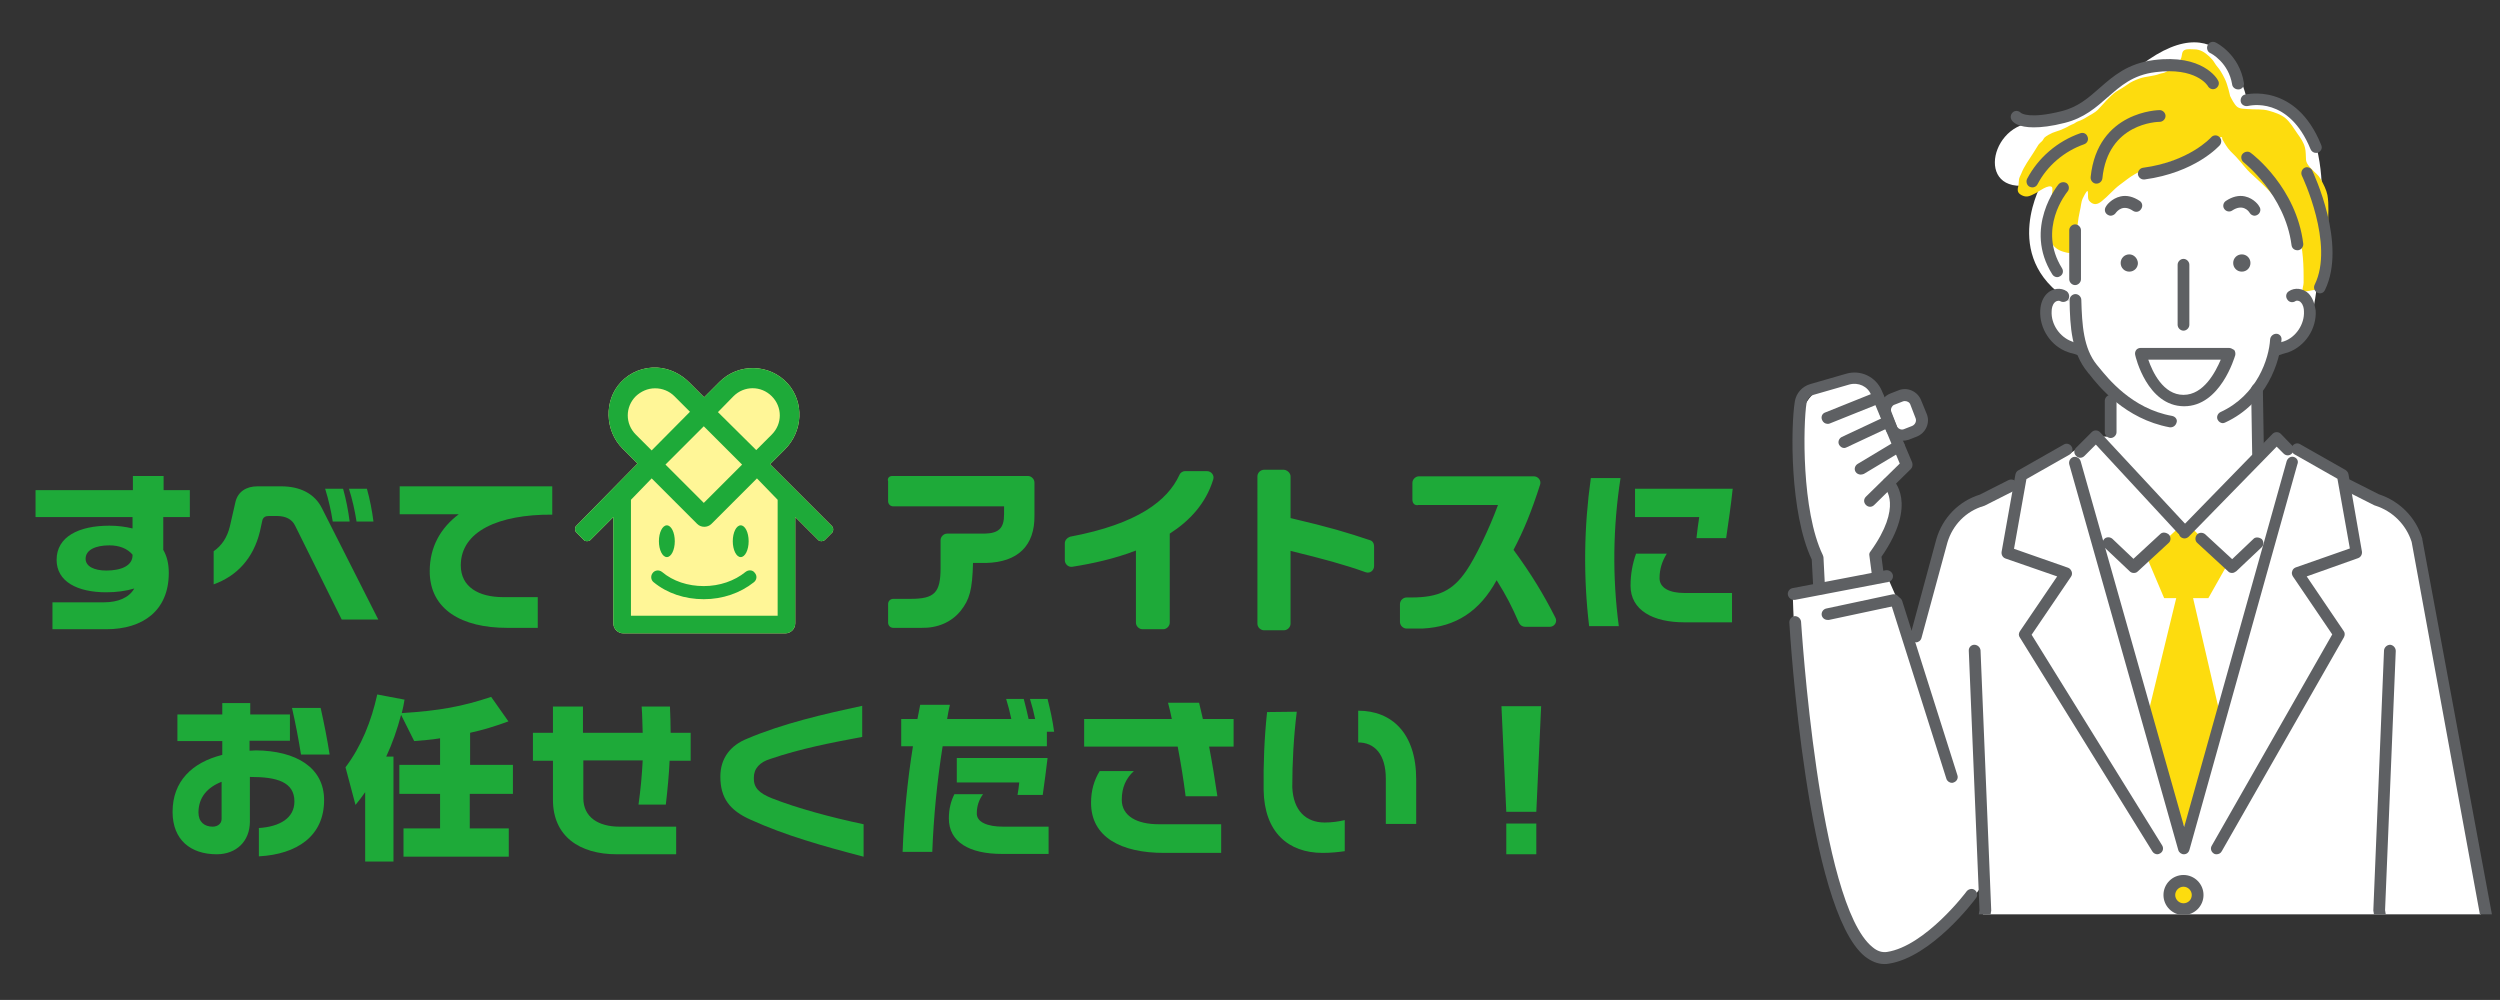 <?xml version="1.0" encoding="utf-8"?>
<!-- Generator: Adobe Illustrator 27.0.0, SVG Export Plug-In . SVG Version: 6.00 Build 0)  -->
<svg version="1.1" id="レイヤー_1" xmlns="http://www.w3.org/2000/svg" xmlns:xlink="http://www.w3.org/1999/xlink" x="0px"
	 y="0px" viewBox="0 0 724.3 289.7" style="enable-background:new 0 0 724.3 289.7;" xml:space="preserve">
<rect x="0" y="0" width="724.3" height="289.7" fill="#333333" stroke="none"/>
<style type="text/css">
	.st0{fill:#1EAA39;}
	.st1{fill:#FFF697;}
	.st2{clip-path:url(#SVGID_00000167361390386998874040000013503951756405591728_);}
	.st3{fill:#FFFFFF;}
	.st4{fill:#5E6063;}
	.st5{fill:#FDDC0E;}
</style>
<g>
	<path class="st0" d="M47.3,149.7v9.6c1.1,1.9,1.6,4.1,1.6,6.7c0,10.9-7.5,16.3-18.1,16.3H15.2v-7.8h15c3.9,0,7.2-1.3,8.7-4
		c-2.3,0.7-5.1,1.1-8.1,1.1c-8.4,0-14.4-3.1-14.4-9.4c0-6.7,6.4-9.9,15.3-9.9c2.4,0,4.6,0.3,6.7,0.8v-3.3H10.3v-7.8h28.2v-4.1h8.9
		v4.1H55v7.8H47.3z M38.4,160.9v-0.2c-1.5-1.8-3.9-2.7-6.7-2.7c-4,0-6.9,1.3-6.9,3.9c0,2.2,2.5,3.4,6,3.4
		C35.3,165.3,38.4,163.8,38.4,160.9z"/>
	<path class="st0" d="M80.3,149.5h-2.5c-0.9,0-1.6,0.4-1.8,1.3l-0.7,3.2c-1.9,7.8-6.7,12.9-13.4,15.3v-9.6c2.3-1.6,3.9-3.9,4.7-7.2
		l1.6-7c0.7-3.1,3.2-4.6,6.4-4.6h6.9c5.4,0,9.7,2.1,11.8,6.4l16.3,32.2H99l-13.5-27.2C84.6,150.4,82.7,149.5,80.3,149.5z
		 M99.4,141.6c0.9,3.2,1.5,6.4,1.9,9.5h-4.9c-0.5-3.2-1.2-6.3-2.2-9.5H99.4z M106.3,141.6c0.9,3.2,1.5,6.4,1.9,9.5h-4.9
		c-0.5-3.2-1.2-6.3-2.2-9.5H106.3z"/>
	<path class="st0" d="M133.5,163.8c0,6.2,5.1,9.2,12.3,9.2h10v8.9h-8.9c-13.1,0-22.4-5.3-22.4-16.4c0-7,3.1-12.5,8.4-16.5h-17.1
		v-8.1H160v8.2C144.5,149,133.5,153.9,133.5,163.8z"/>
	<path class="st0" d="M469.5,138.5c-2.2,14.2-2.4,28.6-0.5,42.9h-8.6c-1.7-14.3-1.5-28.7,0.5-42.9H469.5z M488,171.8h13.8v8.5H488
		c-9.1,0-15.6-3.5-15.6-10.6c0-3.4,0.6-6.5,1.6-9.3h8.9c-1.3,2.1-2.1,4.4-2.1,7.1C480.8,170.4,483.8,171.8,488,171.8z M492.3,149.8
		h-18.6v-8.2h28.3c-0.5,4.7-1.2,9.5-1.9,14.3h-8.6C491.7,153.9,492,151.9,492.3,149.8z"/>
	<path class="st0" d="M93.9,231.8c0,10.4-7.8,15.7-18.9,16.3v-8.2c6.1-0.4,10.3-2.9,10.3-7.7c0-5.7-5.2-7.1-12.6-7.1
		c-0.1,0-0.2,0-0.3,0V238c0,5.8-4,9.5-9.6,9.5c-7.5,0-12.8-4.1-12.8-12.3c0-8.8,5.6-14.3,14.4-16.5v-4h-13V207h13v-3.3h8.1v3.3H84
		v7.6H72.3v2.9c0.6,0,1.2-0.1,1.8-0.1C85.7,217.5,93.9,222.3,93.9,231.8z M64.2,226.5c-4.1,1.6-6.7,4.5-6.7,8.9
		c0,2.7,1.7,4.1,4.1,4.1c1.5,0,2.6-0.9,2.6-2.2V226.5z M87.2,218.6c-0.7-4.5-1.6-9.1-2.6-13.5h8.3c1,4.5,1.9,9,2.6,13.5H87.2z"/>
	<path class="st0" d="M136.1,230V240h11.3v8.2h-30.5V240h10.6V230h-11.8v-8.4h11.8v-7.7c-2.4,0.4-4.9,0.6-7.5,0.8l-3.8-7.6
		c-1.1,4.2-2.5,8.2-4.3,12.1h2.1v30.4h-8.2v-20.1c-0.9,1.3-1.8,2.5-2.8,3.7l-2.9-10.9c4.6-6.1,7.5-13.4,9.2-21.1l7.9,1.5
		c-0.2,1.4-0.5,2.7-0.8,3.9c11-0.7,17.5-1.9,25.9-4.7l5,7.1c-3.8,1.4-7.4,2.5-11.1,3.3v9.3h12.4v8.4H136.1z"/>
	<path class="st0" d="M185,233c0.6-4.2,1-8.5,1.2-12.7H169v10.9c0,5.6,4.4,8.3,10.5,8.3h16.4v8h-17.2c-10.8,0-18.5-5.2-18.5-15.8
		v-11.3h-5.8v-8.1h5.8v-7.6h8.7v7.6h17.3c-0.1-2.5-0.1-5.1-0.3-7.6h8.2c0.1,2.5,0.2,5.1,0.2,7.6h5.8v8.1h-6.1
		c-0.2,4.2-0.6,8.5-1.1,12.7H185z"/>
	<path class="st0" d="M223.7,231.3c7.1,2.8,17,5.5,26.5,7.5v9.4c-11.9-3.1-22.8-6.2-32.7-10.7c-6.1-2.7-8.8-6.3-8.8-12.5
		c0-5.4,3-9.1,7.8-11c10.1-4.3,22-7.1,33.3-9.5v9c-9.1,1.7-17.9,3.4-26.7,6.4c-2.9,0.9-4.7,2.7-4.7,5.4
		C218.3,228.2,219.9,229.8,223.7,231.3z"/>
	<path class="st0" d="M273.1,216.2c-1.6,10.1-2.6,20.3-3,30.6h-8.6c0.4-10.4,1.4-20.6,3-30.6h-3.4v-7.9h4.7c0.3-1.4,0.5-2.7,0.8-4.1
		h8.6c-0.3,1.4-0.6,2.7-0.8,4.1H293c-0.4-1.9-0.9-3.9-1.5-5.8h5.1c0.5,1.9,1,3.9,1.4,5.8h1.9c-0.4-1.9-0.9-3.9-1.5-5.8h5.1
		c0.8,3.2,1.5,6.4,1.9,9.5h-2.1v4.2H273.1z M290.6,239.5h13.2v7.9h-13.5c-9.4,0-15.4-3.4-15.4-10.3c0-2.7,0.6-5,1.6-7h8.3
		c-1.2,1.6-1.8,3.5-1.8,5.5C282.9,238.2,286.1,239.5,290.6,239.5z M294.8,230.3c0.2-1.2,0.4-2.4,0.5-3.6h-18.1v-7.1h26.3
		c-0.4,3.5-0.9,7.1-1.4,10.7H294.8z"/>
	<path class="st0" d="M357.4,208.3v8h-7.1c0.9,4.7,1.7,9.6,2.4,14.4h-9.2c-0.6-4.8-1.4-9.7-2.3-14.4h-27.1v-8h25.4
		c-0.3-1.6-0.7-3.1-1.1-4.7h9c0.4,1.6,0.7,3.1,1.1,4.7H357.4z M335.7,238.8h18.1v8.3h-16.6c-12.3,0-21.1-4.5-21.1-14.5
		c0-3.6,0.9-6.6,2.5-9.2h9.9c-2.3,2.1-3.5,4.8-3.5,8.3C325,236.5,329.5,238.8,335.7,238.8z"/>
	<path class="st0" d="M383.8,238.3c2.1,0,4.1-0.3,5.8-0.7v9c-2,0.3-4.2,0.5-6.4,0.5c-10,0-16.9-6-17.1-18.2
		c-0.1-7.6,0.2-15.2,1-22.6l8.6-0.1c-0.9,7.3-1.3,14.6-1.3,21.9C374.7,234.9,378.4,238.3,383.8,238.3z M410.3,225.8v12.9h-8.8v-13.1
		c0-7.1-3.3-10.5-8-10.5v-9.2C403.3,205.9,410.3,212.5,410.3,225.8z"/>
	<path class="st0" d="M446.5,204.6l-1.4,30.6h-8.7l-1.4-30.6H446.5z M436.4,238.6h8.7v8.9h-8.7V238.6z"/>
</g>
<g>
	<path class="st1" d="M241,152.4l-17.9-17.9l4.3-4.3c5.2-5.2,5.7-13.6,0.8-19.1c-5.3-5.8-14.3-5.9-19.7-0.5l-4.5,4.5l-4.3-4.3
		c-2.5-2.5-5.8-4.1-9.3-4.3c-3.9-0.2-7.8,1.3-10.5,4.2c-5,5.3-4.7,14.1,0.5,19.3l4.3,4.3l-17.8,18.1c-0.4,0.4-0.4,1.3,0,1.8l2.3,2.3
		c0.4,0.4,1.3,0.4,1.8,0l6.7-6.7v30.8c0,1.6,1.3,2.9,2.9,2.9h46.9c1.6,0,2.9-1.3,2.9-2.9v-30.8l6.7,6.7c0.4,0.4,1.3,0.4,1.8,0
		l2.3-2.3C241.5,153.6,241.5,152.9,241,152.4z"/>
	<g>
		<path class="st0" d="M241,152.4l-17.9-17.9l4.3-4.3c5.2-5.2,5.7-13.6,0.8-19.1c-5.3-5.8-14.3-5.9-19.7-0.5l-4.5,4.5l-4.3-4.3
			c-2.5-2.5-5.8-4.1-9.3-4.3c-3.9-0.2-7.8,1.3-10.5,4.2c-5,5.3-4.7,14.1,0.5,19.3l4.3,4.3l-17.8,18.1c-0.4,0.4-0.4,1.3,0,1.8
			l2.3,2.3c0.4,0.4,1.3,0.4,1.8,0l6.7-6.7v30.8c0,1.6,1.3,2.9,2.9,2.9h46.9c1.6,0,2.9-1.3,2.9-2.9v-30.8l6.7,6.7
			c0.4,0.4,1.3,0.4,1.8,0l2.3-2.3C241.5,153.6,241.5,152.9,241,152.4z M212.5,114.8c3.1-3.1,8-3.1,11.1,0c3.1,3.1,3.1,8,0,11.1
			l-4.5,4.5l-11.1-11L212.5,114.8z M203.9,123.5l11.1,11.1l-11.1,11.1l-11.1-11.1L203.9,123.5z M184.2,125.9c-3.1-3.1-3.1-8,0-11.1
			c1.5-1.4,3.4-2.3,5.6-2.3c2.1,0,4.1,0.8,5.6,2.3l4.5,4.5l-11.1,11.2L184.2,125.9z M225.1,178.4h-42.3v-33.6l6-6.2l13.2,13.2
			c1.1,1.1,3,1.1,4.1,0l13.2-13.2l6,6.2v33.6H225.1z"/>
		<path class="st0" d="M216,165.7c-3.2,2.6-7.5,4.1-12.1,4.1s-8.9-1.4-12.1-4.1c-0.9-0.7-2.1-0.5-2.7,0.3c-0.7,0.9-0.5,2.1,0.3,2.7
			c3.9,3.2,9,4.9,14.5,4.9s10.6-1.8,14.5-4.9c0.9-0.7,1-1.9,0.3-2.7C218.1,165.1,216.9,165,216,165.7z"/>
		<ellipse class="st0" cx="193.2" cy="156.8" rx="2.3" ry="4.6"/>
		<ellipse class="st0" cx="214.6" cy="156.8" rx="2.3" ry="4.6"/>
	</g>
</g>
<path class="st0" d="M258.5,137.9h39.3c1,0,1.9,0.9,1.9,1.9v9.6c0.1,8.7-4.8,13.5-14.1,13.7h-3.7c-0.2,7.9-1,10.6-3.6,13.9
	c-2.7,3.3-6.7,5-11.4,4.9h-8.1c-0.9,0-1.5-0.7-1.5-1.5v-5.4c0-0.9,0.7-1.5,1.5-1.5h5c7,0,8.7-1.8,8.7-9v-8c0-1,0.9-1.9,1.9-1.9h10.9
	c4.1-0.1,5.6-1.6,5.6-5.6v-2.3h-32.1c-0.9,0-1.5-0.7-1.5-1.5v-5.8C257,138.6,257.6,137.9,258.5,137.9z M373.9,138v12.1
	c11.5,2.7,16.1,4.1,23,6.4c0.8,0.2,1.2,1,1.2,1.8v5.7c0,1.3-1.2,2.2-2.4,1.8c-6.1-2.2-12.4-3.9-21.8-6.2v21.1c0,1-0.9,1.9-1.9,1.9
	h-5.8c-1,0-1.9-0.9-1.9-1.9V138c0-1,0.9-1.9,1.9-1.9h5.8C373,136.2,373.9,137.1,373.9,138z M409.2,144.8v-4.9c0-1,0.9-1.9,1.9-1.9
	h33.3c1.2,0,2.2,1.2,1.8,2.4c-2.5,7.8-4.7,13.2-7.7,18.9c5.2,7.1,8.7,12.9,12.1,19.6c0.7,1.2-0.2,2.7-1.6,2.7h-7.1
	c-0.8,0-1.4-0.4-1.8-1.1c-2.1-4.8-3.6-7.8-6.5-12.4c-4.9,9-11.8,13.5-21.4,14h-4.7c-1,0-1.9-0.9-1.9-1.9v-5.2c0-1,0.9-1.9,1.9-1.9
	h1.4c7.9,0,12-2,15.9-7.7c2.5-3.6,6.6-12,9.2-19.1H411C409.9,146.6,409.2,145.8,409.2,144.8z M338.9,154.6v25.8c0,1-0.9,1.9-1.9,1.9
	h-6c-1,0-1.9-0.9-1.9-1.9v-20.9c-6.2,2.4-12.7,3.8-18.4,4.7c-1.1,0.2-2.2-0.7-2.2-1.9v-4.9c0-0.9,0.7-1.6,1.5-1.9
	c19.7-3.7,28.3-10.5,31.7-17.9c0.3-0.7,1-1.1,1.6-1.1h6.4c1.2,0,2.2,1.2,1.8,2.4C349.4,145.8,344.7,150.9,338.9,154.6z"/>
<g>
	<defs>
		<polygon id="SVGID_1_" points="570.8,264.9 730.8,264.9 717.2,135.5 689.6,0 574.2,3.1 507.8,90.6 506.4,250.9 543.9,289.7 		"/>
	</defs>
	<clipPath id="SVGID_00000157306532887288352470000008976454673261171101_">
		<use xlink:href="#SVGID_1_"  style="overflow:visible;"/>
	</clipPath>
	<g style="clip-path:url(#SVGID_00000157306532887288352470000008976454673261171101_);">
		<g>
			<path class="st3" d="M688.5,144.9c-11.3-2.7-9.7-7.2-9.7-7.2l-19.1-10.7l-5.4,5.6l-0.3-19.7l5.4-12.7c0,0,9.1,4,11.6-15.4
				l1.7-28.9c0,0,0.4-21.4-9.7-24.2c-10.1-2.8-12-2.6-12-2.6S645.8-0.7,620.1,19c0,0-18.3,15.7-31.4,16.6c-13.1,1-16.6,23.7,3.1,17
				c0,0-12.7,21.6,7.6,34.4c0,0-9.9-1.7-5.3,7.1c4.6,8.8,9.1,8.5,9.1,8.5l8.2,11.3l-0.8,12.6h-3.6l-7.6,5.1l-28.4,14.8
				c0,0-7,4.8-11.1,19.8s-5,19.3-5,19.3l-8.1-18.4l-2.5,0.4l-0.4-7.9c0,0,6.1-12.7,4.5-18.8l5.3-6.6l-3.9-7.7c0,0,6.9-2.5,6.7-4.2
				c-0.2-1.7-4.4-7.7-4.4-7.7l-6.7,1.6c0,0-2.4-9-16.2-4.4c-13.7,4.6-7.4,32.2-7.4,32.2l5,25.7l-7.4,2.6c0,0,2.3,100.7,27.4,105.4
				c0,0,22.9-11.9,27.8-22l0.2,7.2l-3,19.6h150.1l-21.5-122.1C700.7,160.1,699.7,147.5,688.5,144.9z"/>
		</g>
		<g>
			<path class="st4" d="M551.1,174.1c-0.3-0.9-1.2-1.4-2.1-1.1c-0.9,0.3-1.4,1.2-1.1,2.1l16,50.5c0.2,0.7,0.9,1.2,1.6,1.2
				c0.2,0,0.3,0,0.5-0.1c0.9-0.3,1.4-1.2,1.1-2.1L551.1,174.1z"/>
		</g>
		<g>
			<path class="st4" d="M548.3,172.2l-19.2,4.1c-0.9,0.2-1.5,1.1-1.3,2c0.2,0.8,0.9,1.3,1.7,1.3c0.1,0,0.2,0,0.4,0l19.2-4.1
				c0.9-0.2,1.5-1.1,1.3-2C550.1,172.6,549.2,172,548.3,172.2z"/>
		</g>
		<g>
			<path class="st4" d="M572.2,257.9c-0.7-0.6-1.8-0.4-2.4,0.3c-0.1,0.2-12,15.9-23.1,17.6c-1.4,0.2-2.8-0.2-4.2-1.4
				c-15.7-12.6-20.6-93.5-20.7-94.3c-0.1-0.9-0.9-1.6-1.8-1.6c-0.9,0.1-1.6,0.9-1.6,1.8c0.2,3.4,5.1,83.2,21.9,96.8
				c1.8,1.4,3.7,2.2,5.6,2.2c0.4,0,0.8,0,1.3-0.1c12.4-1.9,24.7-18.2,25.2-18.9C573.1,259.5,572.9,258.5,572.2,257.9z"/>
		</g>
		<g>
			<polygon class="st5" points="622,208.2 628.4,230.4 633.7,241.2 636.7,232 643.6,208.8 633,163 			"/>
		</g>
		<g>
			<polygon class="st5" points="631.5,152.6 622,161.5 627,173.3 639.8,173.3 645.5,163.2 634.6,152.6 			"/>
		</g>
		<g>
			<path class="st4" d="M653.9,111.1c-0.9,0-1.7,0.8-1.7,1.7l0.3,18.6c0,0.9,0.8,1.7,1.7,1.7c0,0,0,0,0,0c0.9,0,1.7-0.8,1.7-1.7
				l-0.3-18.6C655.6,111.8,654.8,111.1,653.9,111.1z"/>
		</g>
		<g>
			<path class="st4" d="M611.5,114.4c-0.9,0-1.7,0.8-1.7,1.7v9.1c0,0.9,0.8,1.7,1.7,1.7s1.7-0.8,1.7-1.7v-9.1
				C613.2,115.1,612.4,114.4,611.5,114.4z"/>
		</g>
		<g>
			<path class="st4" d="M572,186.8c-0.9,0-1.7,0.8-1.6,1.8l3.1,75.1l-3.1,18.2c-0.2,0.9,0.5,1.8,1.4,1.9c0.1,0,0.2,0,0.3,0
				c0.8,0,1.5-0.6,1.7-1.4l3.1-18.6l-3.1-75.4C573.7,187.5,572.9,186.8,572,186.8z"/>
		</g>
		<g>
			<path class="st4" d="M691,263.7l3.1-75.1c0-0.9-0.7-1.7-1.6-1.8c-0.9,0-1.7,0.7-1.8,1.6l-3.1,75.4l3.1,18.6
				c0.1,0.8,0.9,1.4,1.7,1.4c0.1,0,0.2,0,0.3,0c0.9-0.2,1.5-1,1.4-1.9L691,263.7z"/>
		</g>
		<g>
			<path class="st4" d="M632.6,75c-0.9,0-1.7,0.8-1.7,1.7v17.4c0,0.9,0.8,1.7,1.7,1.7s1.7-0.8,1.7-1.7V76.7
				C634.3,75.8,633.5,75,632.6,75z"/>
		</g>
		<g>
			<path class="st3" d="M632.6,116.1c9.4,0.1,13.2-13.5,13.2-13.5h-25.6C620.1,102.5,623.2,116,632.6,116.1z"/>
			<path class="st4" d="M645.8,100.8h-25.6c-0.5,0-1,0.2-1.3,0.6c-0.3,0.4-0.4,0.9-0.3,1.4c0.1,0.6,3.5,14.8,14.1,14.9
				c0,0,0,0,0.1,0c10.5,0,14.6-14.2,14.8-14.8c0.1-0.5,0-1.1-0.3-1.5C646.8,101.1,646.3,100.8,645.8,100.8z M632.6,114.4
				C632.6,114.4,632.6,114.4,632.6,114.4c-5.9,0-9-6.7-10.2-10.2h21C641.9,107.7,638.5,114.4,632.6,114.4z"/>
		</g>
		<g>
			<path class="st4" d="M581.9,139.1l-8.3,4.2c-6.1,1.9-10.8,6.7-12.6,12.9l-7.5,27.7c-0.2,0.9,0.3,1.8,1.2,2.1
				c0.1,0,0.3,0.1,0.4,0.1c0.7,0,1.4-0.5,1.6-1.3l7.5-27.6c1.5-5.1,5.4-9.1,10.5-10.6c0.1,0,0.2-0.1,0.3-0.1l8.5-4.3
				c0.8-0.4,1.2-1.4,0.8-2.3C583.8,139,582.8,138.7,581.9,139.1z"/>
		</g>
		<g>
			<path class="st5" d="M672.3,51.8c-1-1.8-4-3.4-4.2-5.5c-0.1-1.2,0-2.3-0.3-3.5c-0.4-1.6-1.2-2.7-2.2-4.1c-1.1-1.6-2-3.2-3.5-4.5
				c-1.4-1.1-3-1.6-4.7-2.1c-2-0.6-4.1-0.3-6.2-0.5c-1-0.1-2.3,0-3.1-0.7c-0.8-0.7-1.5-2.1-2-3.1c0,0-0.7-3.4-1.6-5.1
				c-0.3-0.7-0.7-1.3-1.1-2c-0.5-0.9-1.3-1.6-1.8-2.5c-0.7-1.2-2.2-2.6-3.5-3.3c-0.8-0.4-1.5-0.6-2.3-0.6c-0.8,0-2.1-0.2-2.9,0.2
				c-0.8,0.4-0.7,1.4-0.9,2.1c-0.2,0.7-0.7,1.5-1.2,2c-0.6,0.6-1.5,1.2-2.2,1.6c-0.4,0.2-0.8,0.5-1.2,0.7c-0.5,0.3-1.2,0.3-1.7,0.5
				c-1.8,0.7-3.9,0.7-5.7,1.3c-1.4,0.5-2.6,1-3.8,1.9c-0.4,0.3-0.8,0.5-1.2,0.8c-0.6,0.4-1.4,0.8-2,1.2c-1.9,1.4-3.6,3.5-5.2,5.2
				c-0.9,0.9-2.1,1.4-3.2,2.1c-0.9,0.6-1.8,1-2.9,1.4c-0.4,0.2-0.7,0.5-1,0.6c-0.4,0.2-0.8,0.3-1.3,0.6c-0.8,0.5-1.6,0.8-2.5,1.2
				c-0.8,0.3-1.6,0.5-2.3,0.8c-0.7,0.3-1.6,0.8-2.2,1.3c-0.4,0.4-0.5,0.9-0.9,1.2c-0.3,0.3-0.6,0.5-0.9,0.9c-0.5,0.8-1,1.6-1.5,2.4
				c-1.2,1.9-2.7,3.9-3.5,6c-0.3,0.7-0.7,1.3-0.7,2.1c-0.1,0.6,0,1.1-0.2,1.7c-0.3,1.2-0.1,1.9,1.1,2.5c1.6,0.8,2.6,0,4.1-0.7
				c0.7-0.4,3.7-2.6,4.6-1.7c0.2,0.2,0.1,1.1,0.1,1.4c-0.1,1.1-0.5,2.1-0.9,3.2c-0.4,1.1-0.5,2.1-0.6,3.2c0,1-0.4,1.9-0.4,2.9
				c0,3,1.4,6.6,4.4,7.8c0.9,0.3,2.5,0.9,3.4,0.4c1-0.5,1.1-2.8,1.1-3.7c0.1-2.7,0.4-5.8,1-8.4c0.3-1.1,0.3-2.4,0.8-3.5
				c0.2-0.4,1-2.1,1.4-2.2c0.4,1.1-0.3,2.3,0.8,3.2c1.1,1,2.2,0.7,3.3-0.2c1.9-1.5,3.4-3.4,5.3-4.8c1.5-1.1,2.8-2.2,4.4-3.1
				c2.5-1.4,4.9-1.9,7.6-2.7c2.5-0.7,4.8-1.6,7.3-2.5c1.4-0.5,2.6-1.3,4-2c1.3-0.6,2.6-1,3.8-1.8c0.5-0.3,1.1-0.6,1.5-1
				c0.2-0.2,0.4-0.7,0.7-0.7c0.5,0,0.2,0.4,0.4,0.7c0.3,0.6,0.7,1.2,1,1.7c0.8,1.3,1.8,2.2,2.9,3.3c1.6,1.7,2.9,3.6,4.6,5.1
				c1.9,1.7,3.7,3.4,5.5,5.3c4.5,4.7,8.2,10.4,9.1,17c0.3,2.4,0.4,4.8,0.4,7.2c0,0.6,0,1.3,0,1.9c0,0.8-0.4,1.6-0.3,2.4
				c0.9,0.3,2-0.1,2.8-0.2c1.2-0.2,2-0.2,2.6-1.4c1.2-2.1,0.8-4.7,1-6.9c0.2-3.5,1.1-6.9,1-10.5c0-2.9,0.3-6-0.2-8.8
				C674,55,673.2,53.4,672.3,51.8z"/>
		</g>
		<g>
			<path class="st4" d="M603.3,99.9c-0.7-0.3-1.3-0.5-1.9-0.6c-0.4-0.1-0.8-0.2-1.2-0.4c-3.5-1.3-6-5-5.8-8.7c0-0.8,0.2-1.9,0.9-2.6
				c0.4-0.4,1.1-0.6,1.5-0.4c0.8,0.5,1.8,0.3,2.4-0.4c0.5-0.8,0.3-1.8-0.4-2.4c-1.7-1.2-4.2-0.9-5.8,0.7c-1.1,1.1-1.8,2.8-1.9,4.8
				c-0.3,5.3,3.1,10.4,8,12.1c0.5,0.2,0.9,0.3,1.4,0.4c0.6,0.2,1.1,0.3,1.5,0.5c0.2,0.1,0.4,0.1,0.7,0.1c0.7,0,1.3-0.4,1.6-1
				C604.6,101.2,604.2,100.2,603.3,99.9z"/>
		</g>
		<g>
			<path class="st4" d="M668.9,85.1c-1.6-1.6-4.1-1.9-5.8-0.7c-0.8,0.5-1,1.6-0.4,2.4c0.5,0.8,1.6,1,2.4,0.4
				c0.3-0.2,1.1-0.1,1.5,0.4c0.7,0.7,0.9,1.8,0.9,2.6c0.2,3.7-2.3,7.5-5.8,8.7c-0.4,0.1-0.8,0.2-1.2,0.4c-0.6,0.2-1.3,0.4-1.9,0.6
				c-0.9,0.4-1.3,1.4-0.9,2.2c0.3,0.6,0.9,1,1.6,1c0.2,0,0.4,0,0.7-0.1c0.5-0.2,1-0.3,1.5-0.5c0.4-0.1,0.9-0.3,1.4-0.4
				c5-1.8,8.3-6.9,8-12.1C670.6,87.9,670,86.3,668.9,85.1z"/>
		</g>
		<g>
			<path class="st4" d="M659.5,96.7c-0.9,0-1.7,0.7-1.8,1.6c-0.3,5.5-3.7,16.2-14.4,21.1c-0.8,0.4-1.2,1.4-0.8,2.2
				c0.3,0.6,0.9,1,1.5,1c0.2,0,0.5-0.1,0.7-0.2c12.1-5.6,15.9-17.7,16.3-24C661.1,97.5,660.4,96.7,659.5,96.7z"/>
		</g>
		<g>
			<path class="st4" d="M601.2,65c-0.9,0-1.7,0.8-1.7,1.7v14.2c0,0.9,0.8,1.7,1.7,1.7c0.9,0,1.7-0.8,1.7-1.7V66.7
				C602.9,65.8,602.1,65,601.2,65z"/>
		</g>
		<g>
			<path class="st4" d="M602.7,38.6c-6.6,2.3-12.2,7.1-15.4,13.2c-0.4,0.8-0.1,1.9,0.7,2.3c0.3,0.1,0.5,0.2,0.8,0.2
				c0.6,0,1.2-0.3,1.5-0.9c2.8-5.4,7.8-9.6,13.5-11.6c0.9-0.3,1.4-1.3,1-2.2C604.5,38.7,603.6,38.3,602.7,38.6z"/>
		</g>
		<g>
			<path class="st4" d="M667.7,48.6c-0.8,0.4-1.2,1.4-0.8,2.3c0.1,0.2,9.5,19.9,3.7,31.6c-0.4,0.8-0.1,1.9,0.8,2.3
				c0.2,0.1,0.5,0.2,0.7,0.2c0.6,0,1.2-0.3,1.5-1c6.4-13.2-3.3-33.7-3.7-34.6C669.5,48.6,668.5,48.2,667.7,48.6z"/>
		</g>
		<g>
			<path class="st4" d="M624,17.4c-7.6,1-11.7,4.6-15.7,8.1c-3.2,2.8-6.2,5.5-11,6.7c-9.1,2.3-11.6,0.7-11.8,0.5
				c-0.6-0.6-1.6-0.8-2.3-0.2c-0.7,0.6-0.9,1.6-0.3,2.4c0.4,0.6,1.9,2,6.3,2c2.2,0,5.1-0.3,9-1.3c5.6-1.4,9.1-4.5,12.4-7.4
				c3.8-3.3,7.3-6.5,13.9-7.3c11.6-1.5,15.1,3.8,15.2,4.1c0.5,0.8,1.5,1.1,2.3,0.6c0.8-0.5,1.1-1.5,0.6-2.3
				C642.4,22.8,638.1,15.6,624,17.4z M585.6,32.8C585.6,32.8,585.6,32.8,585.6,32.8C585.6,32.8,585.6,32.8,585.6,32.8z M585.6,32.8
				C585.6,32.8,585.6,32.8,585.6,32.8C585.6,32.8,585.6,32.8,585.6,32.8z"/>
		</g>
		<g>
			<path class="st4" d="M640.6,39.8c-0.1,0.1-6.3,7-19.7,8.8c-0.9,0.1-1.6,1-1.5,1.9c0.1,0.8,0.8,1.5,1.7,1.5c0.1,0,0.2,0,0.2,0
				c14.7-2,21.5-9.6,21.8-9.9c0.6-0.7,0.6-1.8-0.1-2.4C642.3,39,641.2,39.1,640.6,39.8z"/>
		</g>
		<g>
			<path class="st4" d="M625.7,31.9c-0.2,0-18,0.2-20,19.4c-0.1,0.9,0.6,1.8,1.5,1.9c0.1,0,0.1,0,0.2,0c0.9,0,1.6-0.7,1.7-1.5
				c1.6-16.1,16-16.4,16.6-16.4c0.9,0,1.7-0.8,1.7-1.7C627.4,32.7,626.6,31.9,625.7,31.9z"/>
		</g>
		<g>
			<path class="st4" d="M641.9,12.3c-0.8-0.4-1.9-0.1-2.3,0.8c-0.4,0.8-0.1,1.9,0.8,2.3c0.1,0,5.3,2.7,6.3,9.1
				c0.1,0.8,0.9,1.4,1.7,1.4c0.1,0,0.2,0,0.3,0c0.9-0.1,1.6-1,1.4-1.9C648.8,15.8,642.2,12.4,641.9,12.3z"/>
		</g>
		<g>
			<path class="st4" d="M650.4,27.4c-0.9,0.2-1.4,1.2-1.2,2.1c0.2,0.9,1.2,1.4,2.1,1.2c0.5-0.1,11.8-2.9,18.1,12.5
				c0.3,0.7,0.9,1.1,1.6,1.1c0.2,0,0.4,0,0.6-0.1c0.9-0.4,1.3-1.3,0.9-2.2C665.1,23.7,650.6,27.4,650.4,27.4z"/>
		</g>
		<g>
			<path class="st4" d="M652.1,44.3c-0.7-0.6-1.8-0.4-2.4,0.3c-0.6,0.7-0.4,1.8,0.3,2.4c0.1,0.1,12,9.4,13.9,24
				c0.1,0.9,0.8,1.5,1.7,1.5c0.1,0,0.1,0,0.2,0c0.9-0.1,1.6-1,1.5-1.9C665.3,54.4,652.7,44.7,652.1,44.3z"/>
		</g>
		<g>
			<path class="st4" d="M616.9,73.7c-1.4,0-2.5,1.1-2.5,2.5c0,1.4,1.1,2.5,2.5,2.5s2.5-1.1,2.5-2.5
				C619.3,74.8,618.2,73.7,616.9,73.7z"/>
		</g>
		<g>
			<path class="st4" d="M649.5,73.7c-1.4,0-2.5,1.1-2.5,2.5c0,1.4,1.1,2.5,2.5,2.5s2.5-1.1,2.5-2.5C652,74.8,650.9,73.7,649.5,73.7z
				"/>
		</g>
		<g>
			<path class="st4" d="M596.4,53.4c-0.1,0.1-10.3,12.6-1.8,26.1c0.3,0.5,0.9,0.8,1.4,0.8c0.3,0,0.6-0.1,0.9-0.3
				c0.8-0.5,1-1.5,0.5-2.3c-7.1-11.4,1.2-21.7,1.6-22.2c0.6-0.7,0.5-1.8-0.2-2.4C598.1,52.6,597,52.7,596.4,53.4z"/>
		</g>
		<g>
			<path class="st4" d="M619.9,58.2c-1.8-1.2-3.7-1.7-5.5-1.3c-2.7,0.6-4.2,2.7-4.3,3c-0.5,0.8-0.3,1.8,0.5,2.3
				c0.3,0.2,0.6,0.3,0.9,0.3c0.5,0,1.1-0.3,1.4-0.7c0.5-0.7,2.2-2.7,5.1-0.7c0.8,0.5,1.8,0.3,2.3-0.5
				C620.9,59.8,620.7,58.7,619.9,58.2z"/>
		</g>
		<g>
			<path class="st4" d="M650.4,56.9c-1.8-0.4-3.7,0.1-5.5,1.3c-0.8,0.5-1,1.6-0.5,2.3c0.5,0.8,1.6,1,2.3,0.5c3-2,4.7,0,5.1,0.7
				c0.3,0.5,0.9,0.8,1.4,0.8c0.3,0,0.6-0.1,0.9-0.3c0.8-0.5,1-1.6,0.5-2.3C654.5,59.6,653.1,57.5,650.4,56.9z"/>
		</g>
		<g>
			<path class="st4" d="M629.3,120.5c-11.7-2.1-18.6-10.9-21.3-14.2c-0.2-0.2-0.4-0.5-0.5-0.6c-3.9-4.8-4.3-11.6-4.5-18.8
				c0-0.9-0.8-1.7-1.7-1.7c0,0,0,0,0,0c-0.9,0-1.7,0.8-1.7,1.7c0.1,7.8,0.6,15.3,5.2,20.9c0.1,0.2,0.3,0.4,0.5,0.6
				c2.8,3.6,10.4,13,23.3,15.4c0.1,0,0.2,0,0.3,0c0.8,0,1.5-0.6,1.7-1.4C630.9,121.6,630.3,120.7,629.3,120.5z"/>
		</g>
		<g>
			<path class="st4" d="M660.8,125.7c-0.3-0.3-0.7-0.5-1.2-0.5c0,0,0,0,0,0c-0.5,0-0.9,0.2-1.2,0.5l-26.7,27.4
				c-0.7,0.7-0.6,1.7,0,2.4c0.3,0.3,0.8,0.5,1.2,0.5c0.4,0,0.9-0.2,1.2-0.5l25.5-26.1l2,2c0.7,0.7,1.7,0.7,2.4,0
				c0.7-0.7,0.7-1.7,0-2.4L660.8,125.7z"/>
		</g>
		<g>
			<path class="st4" d="M608.4,125.2c-0.3-0.3-0.7-0.5-1.2-0.5c-0.5,0-0.9,0.2-1.2,0.5l-4.5,4.5c-0.7,0.7-0.7,1.7,0,2.4
				c0.7,0.7,1.7,0.7,2.4,0l3.3-3.3l23.7,25.6c0.3,0.4,0.8,0.5,1.2,0.5c0.4,0,0.8-0.1,1.1-0.5c0.7-0.6,0.7-1.7,0.1-2.4L608.4,125.2z"
				/>
		</g>
		<g>
			<path class="st4" d="M625.9,154.7l-7.8,7.2l-6.1-5.8c-0.7-0.6-1.8-0.6-2.4,0.1c-0.6,0.7-0.6,1.8,0.1,2.4l7.3,6.9
				c0.3,0.3,0.7,0.5,1.2,0.5c0.4,0,0.8-0.1,1.1-0.4l9-8.3c0.7-0.6,0.7-1.7,0.1-2.4C627.6,154.2,626.5,154.1,625.9,154.7z"/>
		</g>
		<g>
			<path class="st4" d="M652.8,156.2l-6.1,5.8l-7.8-7.2c-0.7-0.6-1.8-0.6-2.4,0.1c-0.6,0.7-0.6,1.8,0.1,2.4l9,8.3
				c0.3,0.3,0.7,0.4,1.1,0.4c0.4,0,0.8-0.2,1.2-0.5l7.3-6.9c0.7-0.6,0.7-1.7,0.1-2.4C654.5,155.6,653.4,155.5,652.8,156.2z"/>
		</g>
		<g>
			<path class="st4" d="M680.4,137.4c-0.1-0.5-0.4-0.9-0.8-1.2l-13.2-7.5c-0.8-0.5-1.8-0.2-2.3,0.6c-0.5,0.8-0.2,1.8,0.6,2.3
				l12.5,7.1l3.6,20.2l-15.7,5.5c-0.5,0.2-0.9,0.6-1,1.1c-0.2,0.5-0.1,1,0.2,1.5l11.4,16.8L640.8,245c-0.5,0.8-0.2,1.8,0.6,2.3
				c0.3,0.2,0.6,0.2,0.8,0.2c0.6,0,1.2-0.3,1.5-0.9l35.4-62c0.3-0.6,0.3-1.3-0.1-1.8L668.3,167l14.9-5.3c0.8-0.3,1.2-1.1,1.1-1.9
				L680.4,137.4z"/>
		</g>
		<g>
			<path class="st4" d="M588.6,183.9l11.4-16.8c0.3-0.4,0.4-1,0.2-1.5c-0.2-0.5-0.5-0.9-1-1.1l-15.7-5.5l3.6-20.2l12.5-7.1
				c0.8-0.5,1.1-1.5,0.6-2.3c-0.5-0.8-1.5-1.1-2.3-0.6l-13.2,7.5c-0.4,0.2-0.7,0.7-0.8,1.2l-4,22.4c-0.1,0.8,0.3,1.6,1.1,1.9
				L596,167l-10.8,15.9c-0.4,0.6-0.4,1.3,0,1.8l38.4,62c0.3,0.5,0.9,0.8,1.4,0.8c0.3,0,0.6-0.1,0.9-0.3c0.8-0.5,1-1.5,0.5-2.3
				L588.6,183.9z"/>
		</g>
		<g>
			<path class="st4" d="M701.8,156.3c0-0.1,0-0.1,0-0.2c-1.8-6.1-6.5-10.9-12.6-12.9l-8.3-4.2c-0.8-0.4-1.9-0.1-2.3,0.8
				c-0.4,0.8-0.1,1.9,0.8,2.3l8.5,4.3c0.1,0,0.2,0.1,0.3,0.1c5,1.6,8.9,5.5,10.5,10.5l22.1,120.6c0.1,0.8,0.9,1.4,1.7,1.4
				c0.1,0,0.2,0,0.3,0c0.9-0.2,1.5-1.1,1.4-2L701.8,156.3z"/>
		</g>
		<g>
			<path class="st4" d="M664.6,132.4c-0.9-0.3-1.8,0.3-2.1,1.2l-29.7,106l-30-106c-0.3-0.9-1.2-1.4-2.1-1.2
				c-0.9,0.3-1.4,1.2-1.2,2.1l31.6,111.8c0.2,0.7,0.9,1.2,1.6,1.2c0,0,0,0,0,0c0.8,0,1.4-0.5,1.6-1.2l31.3-111.8
				C666,133.6,665.5,132.7,664.6,132.4z"/>
		</g>
		<g>
			<path class="st5" d="M632.6,255.2c-2.3,0-4.1,1.8-4.1,4.1c0,2.3,1.8,4.1,4.1,4.1c2.3,0,4.1-1.8,4.1-4.1
				C636.7,257,634.8,255.2,632.6,255.2z"/>
			<path class="st4" d="M632.6,253.5c-3.2,0-5.8,2.6-5.8,5.8c0,3.2,2.6,5.8,5.8,5.8c3.2,0,5.8-2.6,5.8-5.8
				C638.4,256.1,635.8,253.5,632.6,253.5z M632.6,261.7c-1.3,0-2.4-1.1-2.4-2.4c0-1.3,1.1-2.4,2.4-2.4c1.3,0,2.4,1.1,2.4,2.4
				C635,260.7,633.9,261.7,632.6,261.7z"/>
		</g>
		<g>
			<g>
				<path class="st4" d="M545.2,113.2c-1.7-4-6.1-6.2-10.4-4.9l-10.4,3c-2.3,0.7-4,2.6-4.4,5c-1.2,7.3-1.5,32.3,4.9,45.8l0.4,7.5
					c0,0.9,0.8,1.6,1.7,1.6c0,0,0.1,0,0.1,0c0.9,0,1.7-0.8,1.6-1.8l-0.4-7.9c0-0.2-0.1-0.4-0.2-0.7c-6.2-12.8-5.7-37.9-4.7-44.1
					c0.2-1.1,1-2,2-2.3l10.4-3c2.6-0.7,5.3,0.5,6.3,3l8.3,19.9l-9.8,9.6c-0.7,0.7-0.7,1.7,0,2.4c0.7,0.7,1.7,0.7,2.4,0l10.6-10.4
					c0.5-0.5,0.6-1.2,0.4-1.9L545.2,113.2z"/>
			</g>
			<g>
				<path class="st4" d="M543.5,113.6l-14.7,5.9c-0.9,0.3-1.3,1.3-0.9,2.2c0.3,0.7,0.9,1.1,1.6,1.1c0.2,0,0.4,0,0.6-0.1l14.7-5.9
					c0.9-0.3,1.3-1.3,0.9-2.2C545.4,113.7,544.4,113.2,543.5,113.6z"/>
			</g>
			<g>
				<path class="st4" d="M546.4,120.6l-12.8,6c-0.8,0.4-1.2,1.4-0.8,2.2c0.3,0.6,0.9,1,1.5,1c0.2,0,0.5-0.1,0.7-0.2l12.8-6
					c0.8-0.4,1.2-1.4,0.8-2.2C548.2,120.6,547.2,120.2,546.4,120.6z"/>
			</g>
			<g>
				<path class="st4" d="M549.2,127.8l-11,6.6c-0.8,0.5-1.1,1.5-0.6,2.3c0.3,0.5,0.9,0.8,1.5,0.8c0.3,0,0.6-0.1,0.9-0.2l11-6.6
					c0.8-0.5,1.1-1.5,0.6-2.3C551,127.5,550,127.3,549.2,127.8z"/>
			</g>
		</g>
		<g>
			<path class="st4" d="M548.2,138.7c-0.7-0.6-1.8-0.5-2.4,0.2c-0.6,0.7-0.5,1.8,0.2,2.4c0.1,0.1,5.4,5.3-4.1,18.5
				c-0.3,0.3-0.4,0.8-0.3,1.2l0.8,6.1c0.1,0.9,0.8,1.5,1.7,1.5c0.1,0,0.1,0,0.2,0c0.9-0.1,1.6-1,1.5-1.9l-0.7-5.4
				C555.9,145.7,548.5,139,548.2,138.7z"/>
		</g>
		<g>
			<path class="st4" d="M556.6,116c-1-2.6-4-4-6.6-2.9l-2.3,0.9c-1.3,0.5-2.3,1.5-2.8,2.7c-0.6,1.3-0.6,2.6-0.1,3.9l1.5,3.9
				c0.5,1.3,1.5,2.3,2.7,2.8c0.7,0.3,1.4,0.4,2.1,0.4c0.6,0,1.3-0.1,1.9-0.3l2.3-0.9c0,0,0,0,0,0c2.6-1,4-4,2.9-6.6L556.6,116z
				 M554.6,124.9L554.6,124.9L554.6,124.9z M554,123.4l-2.3,0.9c-0.4,0.2-0.9,0.2-1.3,0c-0.4-0.2-0.8-0.5-0.9-1l-1.5-3.9
				c-0.2-0.4-0.2-0.9,0-1.3c0.2-0.4,0.5-0.8,1-0.9l2.3-0.9c0.2-0.1,0.4-0.1,0.6-0.1c0.7,0,1.4,0.4,1.6,1.1l1.5,3.9
				C555.3,122,554.9,123,554,123.4z"/>
		</g>
		<g>
			<path class="st4" d="M546.4,165.2l-27.1,5.2c-0.9,0.2-1.5,1.1-1.3,2c0.2,0.8,0.9,1.4,1.7,1.4c0.1,0,0.2,0,0.3,0l27.1-5.2
				c0.9-0.2,1.5-1.1,1.3-2C548.2,165.7,547.3,165.1,546.4,165.2z"/>
		</g>
	</g>
</g>
<g>
</g>
<g>
</g>
<g>
</g>
<g>
</g>
<g>
</g>
<g>
</g>
<g>
</g>
<g>
</g>
<g>
</g>
<g>
</g>
<g>
</g>
<g>
</g>
<g>
</g>
<g>
</g>
<g>
</g>
</svg>
